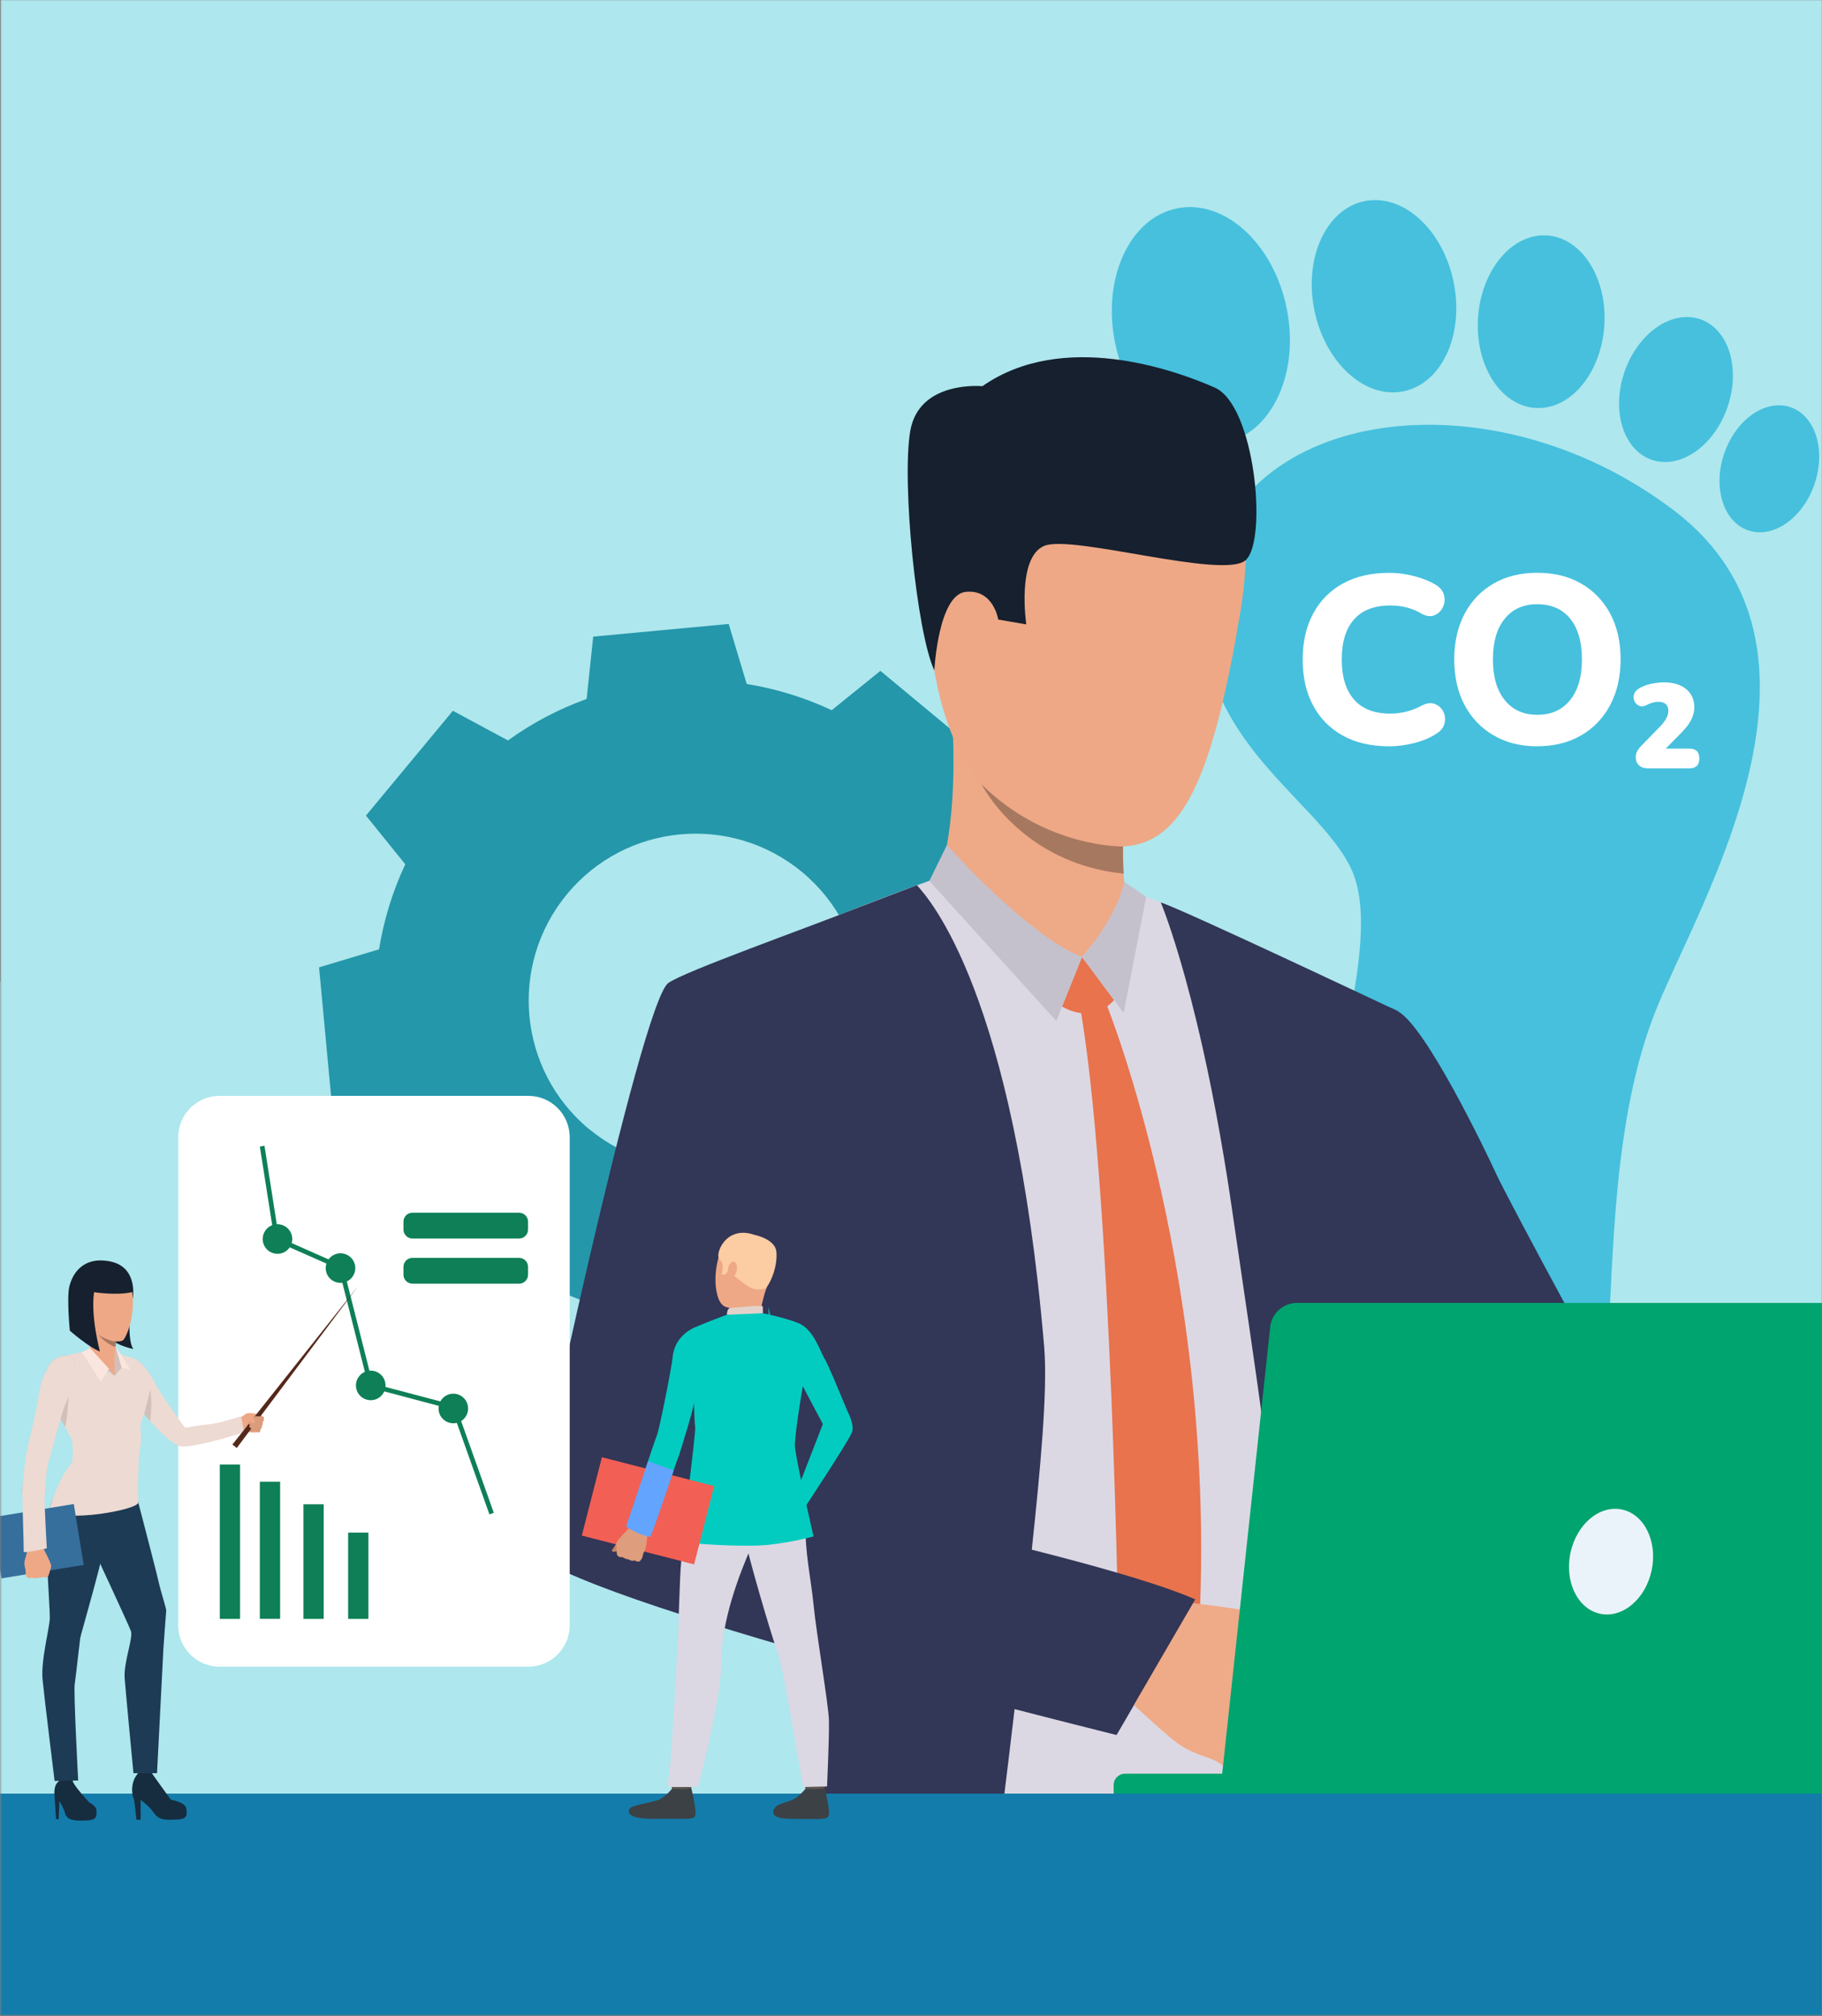 <svg width="1196" height="1323" viewBox="0 0 1196 1323" fill="none" xmlns="http://www.w3.org/2000/svg">
<rect x="0" y="0" width="1196" height="1323" fill="#808080" stroke="none"/>
<mask id="mask0_1444_2604" style="mask-type:alpha" maskUnits="userSpaceOnUse" x="0" y="0" width="1196" height="1323">
<rect x="0.377" width="1195.62" height="1322.22" fill="#807F7F"/>
</mask>
<g mask="url(#mask0_1444_2604)">
<rect x="0.377" width="1195.62" height="1322.22" fill="#AEE7ED"/>
<path d="M-23.247 1204.67C-23.247 1204.67 -222.234 917.466 -90.565 749.935C41.061 582.403 65.012 606.312 184.684 414.871C304.355 223.388 639.419 247.339 747.136 355.057C854.853 462.774 926.622 534.543 1070.24 606.354C1213.87 678.166 1360.08 797.837 1372.07 1001.27C1372.07 1001.27 1378.77 1138.62 1295.3 1204.71H-23.247V1204.67Z" fill="#AEE7ED"/>
<path d="M856.125 859.941C854.938 886.563 875.455 940.781 924.503 967.7C986.945 1002 1051.42 933.109 1055.37 880.119C1059.31 827.13 1058.33 734.461 1086.86 663.074C1115.39 591.686 1218.19 425.554 1098.69 334.835C979.188 244.075 811.91 266.5 792.325 379.728C774.86 480.663 863.543 521.486 886.604 569.346C911.064 620.131 861.89 728.399 856.125 859.898V859.941Z" fill="#46C0DD"/>
<path d="M772.527 136.74C803.601 130.381 835.861 159.631 844.551 202.065C853.241 244.499 835.097 284.093 804.024 290.452C772.951 296.81 740.691 267.56 732.001 225.126C723.311 182.692 741.454 143.098 772.527 136.74Z" fill="#46C0DD"/>
<path d="M895.716 131.991C920.939 126.82 947.095 150.559 954.174 185.023C961.254 219.488 946.501 251.578 921.278 256.75C896.055 261.922 869.9 238.182 862.82 203.718C855.741 169.254 870.493 137.163 895.716 131.991Z" fill="#46C0DD"/>
<path d="M1015.64 154.502C1038.54 156.113 1055.28 182.777 1053.08 214.02C1050.87 245.262 1030.52 269.298 1007.67 267.645C984.783 266.034 968.038 239.37 970.243 208.127C972.447 176.885 992.795 152.849 1015.64 154.502Z" fill="#46C0DD"/>
<path d="M1116.11 209.483C1134.77 215.927 1142.74 241.828 1133.92 267.263C1125.1 292.741 1102.84 308.129 1084.19 301.685C1065.54 295.242 1057.57 269.34 1066.39 243.905C1075.21 218.428 1097.46 203.04 1116.11 209.483Z" fill="#46C0DD"/>
<path d="M1175.42 267.221C1191.74 272.859 1198.73 295.539 1191.02 317.837C1183.3 340.135 1163.8 353.615 1147.48 347.977C1131.16 342.339 1124.17 319.66 1131.88 297.362C1139.6 275.064 1159.1 261.583 1175.42 267.221Z" fill="#46C0DD"/>
<path d="M911.996 489.692C900.084 489.692 889.91 487.36 881.432 482.655C872.953 477.949 866.467 471.336 861.932 462.858C857.396 454.38 855.106 444.29 855.106 432.718C855.106 421.145 857.396 411.225 861.932 402.704C866.467 394.184 872.996 387.57 881.432 382.907C889.91 378.202 900.084 375.87 911.996 375.87C917.21 375.87 922.509 376.549 927.893 377.905C933.277 379.262 937.94 381.085 941.924 383.374C945.146 385.239 947.139 387.613 947.859 390.411C948.58 393.251 948.368 395.879 947.139 398.38C945.952 400.881 944.087 402.662 941.585 403.722C939.084 404.781 936.244 404.4 933.107 402.619C929.97 400.754 926.706 399.398 923.23 398.55C919.754 397.702 916.278 397.278 912.717 397.278C902.161 397.278 894.192 400.33 888.808 406.435C883.424 412.539 880.753 421.272 880.753 432.675C880.753 444.078 883.424 452.811 888.808 459C894.192 465.147 902.161 468.242 912.717 468.242C916.066 468.242 919.457 467.818 922.975 466.97C926.452 466.122 929.843 464.85 933.065 463.07C936.414 461.289 939.339 460.908 941.84 461.883C944.341 462.858 946.206 464.554 947.393 466.885C948.58 469.217 948.877 471.803 948.241 474.558C947.605 477.314 945.825 479.603 942.9 481.383C938.915 484.011 934.167 486.046 928.571 487.488C922.975 488.929 917.422 489.692 911.869 489.692H911.996Z" fill="white"/>
<path d="M1009.12 489.692C998.263 489.692 988.725 487.318 980.543 482.57C972.362 477.822 965.961 471.209 961.425 462.689C956.889 454.168 954.6 444.163 954.6 432.675C954.6 421.187 956.889 411.183 961.425 402.662C965.961 394.141 972.319 387.528 980.458 382.865C988.598 378.16 998.178 375.828 1009.12 375.828C1020.05 375.828 1029.68 378.16 1037.86 382.865C1046.04 387.571 1052.44 394.184 1056.98 402.662C1061.51 411.183 1063.8 421.102 1063.8 432.506C1063.8 443.909 1061.51 454.041 1056.98 462.561C1052.44 471.125 1046.08 477.78 1037.86 482.528C1029.68 487.276 1020.09 489.65 1009.12 489.65V489.692ZM1009.12 469.005C1018.31 469.005 1025.48 465.783 1030.65 459.382C1035.82 452.939 1038.41 444.079 1038.41 432.675C1038.41 421.272 1035.86 412.285 1030.73 405.969C1025.61 399.652 1018.4 396.473 1009.12 396.473C999.831 396.473 992.922 399.652 987.75 405.969C982.578 412.285 979.992 421.187 979.992 432.675C979.992 444.163 982.578 452.939 987.75 459.382C992.922 465.826 1000.04 469.005 1009.12 469.005Z" fill="white"/>
<path d="M1080.97 504.063C1078.85 504.063 1077.11 503.385 1075.76 502.071C1074.4 500.757 1073.72 499.019 1073.72 496.942C1073.72 495.373 1074.06 493.932 1074.78 492.702C1075.5 491.473 1076.44 490.244 1077.71 489.014L1089.7 476.721C1091.65 474.686 1093.01 472.863 1093.86 471.252C1094.71 469.641 1095.13 468.03 1095.13 466.42C1095.13 462.477 1092.88 460.485 1088.39 460.485C1087.16 460.485 1085.89 460.697 1084.57 461.078C1083.26 461.46 1082.03 461.968 1080.89 462.604C1079.02 463.579 1077.37 463.706 1075.93 463.071C1074.49 462.392 1073.43 461.375 1072.83 459.891C1072.2 458.45 1072.15 456.924 1072.71 455.355C1073.21 453.787 1074.49 452.473 1076.39 451.413C1078.6 450.184 1081.14 449.251 1083.98 448.657C1086.82 448.064 1089.62 447.725 1092.37 447.725C1098.44 447.725 1103.27 449.209 1106.83 452.134C1110.39 455.101 1112.17 459.086 1112.17 464.088C1112.17 466.886 1111.49 469.641 1110.14 472.354C1108.78 475.025 1106.49 477.95 1103.35 481.129L1093.43 491.176H1108.87C1113.27 491.176 1115.48 493.338 1115.48 497.662C1115.48 501.986 1113.27 504.148 1108.87 504.148H1081.01L1080.97 504.063Z" fill="white"/>
<path d="M647.008 745.907C655.444 727.976 661.124 709.196 664.219 690.12L703.601 678.292L699.446 633.824L695.292 589.355L654.426 585.031C647.898 566.845 638.784 549.464 627.211 533.398L646.669 497.238L612.289 468.708L577.909 440.179L545.946 465.995C528.015 457.559 509.235 451.879 490.159 448.784L478.332 409.402L433.863 413.557L389.394 417.711L385.07 458.619C366.884 465.147 349.503 474.262 333.437 485.834L297.277 466.377L268.747 500.756L240.218 535.136L266.034 567.099C257.598 585.031 251.918 603.81 248.823 622.887L209.441 634.714L213.596 679.183L217.75 723.652L258.616 727.975C265.144 746.161 274.258 763.542 285.831 779.609L266.373 815.769L300.753 844.298L335.133 872.828L367.096 847.011C385.028 855.447 403.807 861.128 422.883 864.222L434.711 903.604L479.179 899.45L523.648 895.295L527.972 854.387C546.158 847.859 563.539 838.745 579.605 827.172L615.765 846.63L644.295 812.25L672.824 777.87L647.008 745.907ZM386.638 740.82C340.092 702.201 333.649 633.188 372.268 586.599C410.886 540.053 479.9 533.61 526.488 572.186C573.034 610.805 579.478 679.819 540.902 726.407C502.283 772.953 433.269 779.397 386.681 740.778L386.638 740.82Z" fill="#2497AA"/>
<path d="M908.098 788.596C911.362 744.297 913.652 702.88 914.966 664.261C904.283 658.581 891.438 651.968 881.137 647.093C849.301 631.959 805.002 611.526 776.515 598.469C759.855 590.797 743.534 585.243 743.534 585.243C743.534 585.243 629.84 574.349 620.598 574.942C617.673 575.112 603.472 580.071 584.82 587.151C544.505 602.454 466.759 633.612 454.38 642.472C436.237 655.486 371.293 973.847 369.555 995.467C367.859 1016.45 457.899 1045.19 541.241 1067.24C541.199 1099.5 540.52 1144.73 539.8 1186.02C539.673 1193.05 539.545 1200.01 539.418 1206.7H904.156C903.647 1199.63 903.223 1192.63 902.884 1186.02C902.884 1185.13 902.799 1184.28 902.757 1183.39C901.358 1155.45 895.932 1105.35 897.331 1056.6C897.331 1056.6 896.44 1005.17 901.57 983.046C902.121 885.334 908.056 788.596 908.056 788.596H908.098ZM445.563 975.755C446.156 934.296 501.35 857.228 501.35 857.228C501.35 857.228 503.894 856.126 503.936 856.253C503.936 856.253 506.777 855.871 506.777 855.914C506.819 855.914 515.34 847.775 515.424 847.775C517.459 855.151 535.73 959.265 540.224 1019.88C488.379 1009.71 445.266 995.552 445.563 975.755Z" fill="#DBD8E3"/>
<path d="M914.837 1185.97C912.421 1168.72 910.174 1151.47 908.139 1134.55C908.139 1134.47 908.139 1134.38 908.139 1134.3C907.461 1128.66 906.825 1123.11 906.189 1117.6C906.189 1117.34 906.147 1117.05 906.104 1116.71C903.434 1093.43 901.229 1071.14 899.618 1050.66C898.431 1035.02 899.491 1019.71 901.653 1004.75C908.012 900.255 911.149 790.037 911.149 790.037C914.498 744.932 916.405 702.795 917.677 663.498C917.677 663.498 774.902 596.01 761.973 592.153C761.973 592.153 789.061 655.74 809.367 797.879C817.167 852.48 831.622 944.342 842.135 1038.16C847.816 1088.77 858.456 1140.36 866.553 1185.97C867.782 1193.01 868.969 1199.92 870.071 1206.66H917.847C916.829 1199.79 915.854 1192.88 914.922 1185.97H914.837Z" fill="#323657"/>
<path d="M677.148 1018.1C682.786 965.242 687.83 912.507 685.414 883.638C665.702 651.332 609.999 589.822 601.902 580.835C595.671 583.209 571.889 592.153 564.937 594.909C526.827 609.915 449.165 637.47 438.695 644.973C420.551 657.987 348.994 991.737 346.832 1013.31C345.391 1027.9 438.779 1058.38 534.076 1085.59C533.186 1111.71 535.644 1148.54 526.996 1187.04C525.47 1193.86 523.224 1198.18 522.884 1207.21L655.697 1206.7C656.503 1199.84 657.351 1192.97 658.198 1186.02C660.742 1165.25 663.37 1144.01 665.999 1121.41C705.847 1131.71 732.893 1138.37 732.893 1138.37C732.893 1138.37 770.324 1075.12 781.177 1049.52C783.042 1045.15 734.885 1033.58 677.19 1018.19L677.148 1018.1ZM505.377 938.154C504.105 890.59 504.359 857.398 504.359 857.398C509.065 873.676 515.593 920.264 521.316 966.556C502.028 956.848 505.631 947.777 505.419 938.154H505.377Z" fill="#323657"/>
<path d="M614.704 578.545C614.704 578.545 629.16 551.203 625.175 473.626C624.073 452.133 738.064 524.581 738.064 524.581C738.064 524.581 737.682 531.999 737.428 542.004C737.301 546.158 737.216 550.736 737.216 555.399C737.216 556.714 737.216 557.985 737.216 559.299C737.216 561.419 737.216 563.539 737.301 565.616C737.343 568.202 737.47 570.788 737.597 573.246C737.725 576.044 737.937 578.672 738.191 581.089C738.657 585.794 741.413 594.061 742.43 596.307C747.644 608.347 657.435 609.067 614.746 578.545H614.704Z" fill="#EEA987"/>
<path d="M710.255 627.889L731.281 656.122C731.281 656.122 718.987 672.612 697.113 660.446L710.255 627.889Z" fill="#E8734D"/>
<path d="M725.643 657.266C725.643 657.266 802.626 845.273 786.178 1084.07L761.888 1128.11L734.503 1090.59C734.503 1090.59 730.094 773.42 708.22 656.503L725.6 657.266H725.643Z" fill="#E8734D"/>
<path d="M732.766 601.564L710.256 627.889C710.256 627.889 674.139 620.894 663.541 602.03C652.943 583.166 732.724 601.564 732.724 601.564H732.766Z" fill="#EEA987"/>
<path d="M737.894 578.545C737.894 578.545 735.266 598.596 710.255 627.889L737.597 664.6L752.392 588.422L737.894 578.545Z" fill="#C4C1CC"/>
<path d="M621.572 554.424C621.572 554.424 673.756 613.476 710.297 627.889L693.341 669.899L610.041 577.994L621.614 554.424H621.572Z" fill="#C4C1CC"/>
<path d="M1158.21 1088.64C1158.21 1088.64 1088.9 1021.45 1043.45 1010.26C1022.43 1005.09 994.787 976.094 968.462 942.011C959.814 930.777 951.293 918.993 943.196 907.335V907.292C910.936 860.704 885.671 816.066 885.671 816.066C885.671 816.066 790.29 704.321 866.849 654.511C866.849 654.511 899.66 653.79 917.634 663.583C936.117 673.63 975.584 755.954 982.281 770.537C988.979 785.077 1061.43 920.519 1066.3 923.571C1071.18 926.623 1079.23 937.73 1108.23 953.372C1143.71 972.491 1199.5 1028.41 1199.5 1028.41L1158.25 1088.64H1158.21Z" fill="#323657"/>
<path d="M825.604 1166.39C825.604 1166.39 815.939 1166.01 811.785 1163.76C811.785 1163.76 804.536 1159.1 799.194 1156.13C797.499 1155.2 795.973 1154.39 794.955 1154.01C790.674 1152.32 780.797 1149.86 771.682 1142.9C762.568 1135.95 732.852 1108.19 732.852 1108.19L752.055 1078.68L760.915 1049.47C760.915 1049.47 830.183 1056.34 839.424 1061.85C840.314 1062.4 841.205 1062.95 841.968 1063.55C849.344 1068.97 852.566 1076.1 856.084 1079.36C857.356 1080.59 869.437 1093.48 868.759 1098.73C867.827 1105.98 864.223 1110.69 859.73 1112.89C859.73 1112.89 857.271 1127.05 849.98 1133.37C849.98 1133.37 848.157 1146.51 836.796 1151.76C836.796 1151.76 833.447 1164.86 825.562 1166.43L825.604 1166.39Z" fill="#EFAA88"/>
<path d="M715.342 273.495C715.342 273.495 840.525 243.312 814.157 401.815C787.79 560.317 757.776 573.162 681.514 541.58C605.251 509.998 610.55 408.597 606.014 358.999C601.478 309.401 675.282 275.827 715.342 273.495Z" fill="#EEA886"/>
<path d="M649.549 383.247C647.684 369.342 620.044 364.637 618.137 385.578C616.229 406.52 631.49 442.977 641.918 439.246C652.304 435.473 652.135 402.493 649.549 383.289V383.247Z" fill="#EEA886"/>
<path d="M613.306 440.009C613.306 440.009 615.807 390.156 633.993 388.334C652.179 386.511 655.273 406.52 655.273 406.52L673.671 409.699C673.671 409.699 667.228 366.12 685.286 358.236C703.345 350.351 803.305 380.534 817.718 367.519C832.089 354.505 823.95 266.034 797.412 254.334C770.875 242.591 697.665 216.52 644.845 253.401C644.845 253.401 603.174 249.289 597.493 282.906C591.813 316.565 601.69 415.168 613.348 439.967L613.306 440.009Z" fill="#16202E"/>
<path d="M784.569 1049.43L732.893 1138.28C732.893 1138.28 595.968 1103.01 564.005 1093.98L637.046 1007.08C637.046 1007.08 744.72 1031.67 784.569 1049.43Z" fill="#323657"/>
<path d="M737.556 573.246C670.407 566.421 644.379 514.703 644.379 514.703C686.601 556.544 737.174 555.399 737.174 555.399C737.174 556.713 737.174 557.985 737.174 559.299C737.174 561.419 737.174 563.538 737.259 565.615C737.301 568.201 737.429 570.787 737.556 573.246Z" fill="#A77860"/>
<path d="M881.729 976.475C959.56 1056.6 1062.36 1157.45 1062.36 1157.45L1102.55 1081.14C1102.55 1081.14 1011.24 974.101 949.301 902.629C930.31 911.955 895.506 934.126 881.687 976.433L881.729 976.475Z" fill="#EEA886"/>
<path d="M833.656 1084.15C833.656 1084.15 854.598 1094.28 860.066 1098.78C865.535 1103.27 887.705 1119.89 893.089 1123.79C898.473 1127.69 884.992 1138.79 845.356 1121.62C805.72 1104.46 833.656 1084.15 833.656 1084.15Z" fill="#EEA886"/>
<path d="M833.785 870.75L798.981 1194.37H1279.58L1313.96 874.566C1315.1 864.053 1306.83 854.896 1296.28 854.896H851.42C842.348 854.896 834.718 861.721 833.743 870.75H833.785Z" fill="#00A46E"/>
<path d="M738.447 1194.37H833.574C837.671 1194.37 840.992 1191.05 840.992 1186.95V1171.22C840.992 1167.13 837.671 1163.8 833.574 1163.8H738.447C734.35 1163.8 731.028 1167.13 731.028 1171.22V1186.95C731.028 1191.05 734.35 1194.37 738.447 1194.37Z" fill="#00A46E"/>
<path d="M1224.13 1176.87H-84.019V1355.04H1224.13V1176.87Z" fill="#137CAA"/>
<path d="M1030.82 1019.21C1026.96 1038.11 1035.78 1055.88 1050.53 1058.89C1065.28 1061.89 1080.33 1049.01 1084.23 1030.1C1088.09 1011.19 1079.27 993.432 1064.52 990.422C1049.77 987.413 1034.72 1000.3 1030.82 1019.21Z" fill="#EBF3FA"/>
<path d="M144.072 719.031H346.831C361.795 719.031 373.961 731.198 373.961 746.162V1066.43C373.961 1081.4 361.795 1093.56 346.831 1093.56H144.114C129.15 1093.56 116.983 1081.4 116.983 1066.43V746.162C116.983 731.198 129.15 719.031 144.114 719.031H144.072Z" fill="white"/>
<path d="M157.593 960.917H144.282V1062.23H157.593V960.917Z" fill="#0E7F56"/>
<path d="M183.878 972.236H170.567V1062.19H183.878V972.236Z" fill="#0E7F56"/>
<path d="M212.492 987.031H199.181V1062.23H212.492V987.031Z" fill="#0E7F56"/>
<path d="M241.828 1005.64H228.517V1062.23H241.828V1005.64Z" fill="#0E7F56"/>
<path d="M321.27 993.644L324.152 992.627L299.056 922.172L244.626 907.801L225.041 830.479L183.031 811.911L173.62 751.8L170.567 752.308L180.275 814.073L222.455 832.683L242.082 910.26L296.725 924.758L321.27 993.644Z" fill="#0E7F56"/>
<path d="M237.036 903.859C234.196 907.335 234.704 912.507 238.181 915.347C241.657 918.187 246.828 917.679 249.669 914.202C252.509 910.726 252 905.554 248.524 902.714C245.048 899.874 239.876 900.383 237.036 903.859Z" fill="#0E7F56"/>
<path d="M235.851 902.884C239.242 898.729 245.347 898.136 249.501 901.527C253.655 904.918 254.249 911.023 250.857 915.177C247.466 919.332 241.362 919.925 237.207 916.534C233.053 913.142 232.46 907.038 235.851 902.884ZM238.225 904.834C235.893 907.674 236.317 911.871 239.157 914.16C241.998 916.491 246.194 916.067 248.484 913.227C250.815 910.387 250.391 906.19 247.551 903.901C244.711 901.569 240.514 901.993 238.225 904.834Z" fill="#0E7F56"/>
<path d="M217.199 826.875C214.359 830.352 214.868 835.523 218.344 838.364C221.82 841.204 226.992 840.695 229.832 837.219C232.672 833.743 232.163 828.571 228.687 825.731C225.211 822.891 220.039 823.399 217.199 826.875Z" fill="#0E7F56"/>
<path d="M216.01 825.9C219.401 821.746 225.506 821.152 229.66 824.544C233.815 827.935 234.408 834.039 231.017 838.194C227.625 842.348 221.521 842.942 217.367 839.55C213.212 836.159 212.619 830.055 216.01 825.9ZM218.384 827.85C216.052 830.691 216.476 834.887 219.317 837.176C222.157 839.508 226.354 839.084 228.643 836.244C230.974 833.404 230.55 829.207 227.71 826.918C224.87 824.586 220.673 825.01 218.384 827.85Z" fill="#0E7F56"/>
<path d="M175.824 807.799C172.984 811.275 173.493 816.447 176.969 819.287C180.445 822.128 185.617 821.619 188.457 818.143C191.297 814.667 190.788 809.495 187.312 806.655C183.836 803.814 178.664 804.323 175.824 807.799Z" fill="#0E7F56"/>
<path d="M174.636 806.824C178.027 802.67 184.132 802.076 188.286 805.468C192.44 808.859 193.034 814.963 189.643 819.118C186.251 823.272 180.147 823.866 175.993 820.474C171.838 817.083 171.245 810.978 174.636 806.824ZM177.01 808.774C174.678 811.614 175.102 815.811 177.943 818.1C180.783 820.432 184.98 820.008 187.269 817.168C189.6 814.327 189.176 810.131 186.336 807.842C183.496 805.51 179.299 805.934 177.01 808.774Z" fill="#0E7F56"/>
<path d="M291.255 918.992C288.415 922.468 288.923 927.64 292.399 930.48C295.918 933.321 301.047 932.812 303.887 929.336C306.728 925.86 306.219 920.688 302.743 917.848C299.267 915.008 294.095 915.516 291.255 918.992Z" fill="#0E7F56"/>
<path d="M290.069 918.017C293.46 913.863 299.564 913.269 303.719 916.661C307.873 920.052 308.467 926.156 305.075 930.311C301.684 934.465 295.58 935.059 291.425 931.667C287.271 928.276 286.677 922.172 290.069 918.017ZM292.443 919.967C290.111 922.807 290.535 927.004 293.375 929.293C296.215 931.625 300.412 931.201 302.701 928.361C305.033 925.521 304.609 921.324 301.769 919.035C298.928 916.703 294.732 917.127 292.443 919.967Z" fill="#0E7F56"/>
<path d="M270.696 825.349H340.769C343.991 825.349 346.619 827.978 346.619 831.199V836.414C346.619 839.635 343.991 842.264 340.769 842.264H270.696C267.474 842.264 264.846 839.635 264.846 836.414V831.199C264.846 827.978 267.474 825.349 270.696 825.349Z" fill="#0E7F56"/>
<path d="M270.696 795.717H340.769C343.991 795.717 346.619 798.346 346.619 801.567V806.782C346.619 810.003 343.991 812.632 340.769 812.632H270.696C267.474 812.632 264.846 810.003 264.846 806.782V801.567C264.846 798.346 267.474 795.717 270.696 795.717Z" fill="#0E7F56"/>
<path d="M85.572 855.913C85.572 855.913 83.198 879.313 87.522 885.163C87.522 885.163 76.077 882.662 73.448 878.72C70.82 874.778 85.572 855.871 85.572 855.871V855.913Z" fill="#16202E"/>
<path d="M157.002 930.65C157.002 930.65 161.157 927.852 161.793 927.471C162.428 927.047 164.59 927.132 167.007 927.428C169.465 927.725 172.602 929.209 172.814 929.59C172.984 929.972 173.365 930.269 173.238 931.328C173.069 932.388 172.348 933.236 172.348 933.236C172.348 933.236 172.772 934.635 171.839 935.61C171.839 935.61 172.178 936.967 170.907 937.857C170.907 937.857 171.203 939.171 170.228 939.764C170.228 939.764 168.109 939.68 167.303 939.892C166.498 940.104 162.089 939.68 157.892 938.577C157.892 938.577 153.229 937.56 157.045 930.65H157.002Z" fill="#EEA886"/>
<path d="M164.081 932.558C164.081 932.558 162.852 934.72 162.174 935.186C161.495 935.61 165.353 939.764 165.353 939.764C165.353 939.764 166.667 934.169 164.081 932.558Z" fill="#CF8C6C"/>
<path d="M154.545 931.032C154.545 931.032 157.174 930.735 158.784 930.014C160.395 929.251 158.488 938.153 158.488 938.153C158.488 938.153 154.588 935.44 152.044 935.398C149.501 935.313 154.588 931.074 154.588 931.074L154.545 931.032Z" fill="#EEA886"/>
<path d="M46.361 1167.45C46.361 1167.45 54.543 1179.4 57.383 1181.91C57.383 1181.91 63.064 1184.87 63.233 1187.2C63.572 1191.66 63.784 1194.28 56.323 1194.5C48.82 1194.71 44.157 1194.5 42.758 1189.92C41.401 1185.38 39.028 1181.82 39.028 1181.82L38.476 1193.65H36.781C36.781 1193.65 36.018 1181.82 35.933 1180.12C35.848 1178.43 34.704 1171.94 38.264 1169.06C41.825 1166.18 46.361 1167.41 46.361 1167.41V1167.45Z" fill="#162D40"/>
<path d="M58.441 1182.5C58.441 1182.5 54.372 1183.64 49.582 1182.41C44.749 1181.18 40.128 1169.65 38.729 1168.72L37.5 1164.06H46.911C46.911 1164.06 46.996 1167.49 48.522 1170.46C50.048 1173.43 58.484 1182.5 58.484 1182.5H58.441Z" fill="#162D40"/>
<path d="M99.348 1163C99.348 1163 100.578 1165.88 102.867 1168.89C104.563 1171.1 109.819 1180.17 112.151 1180.8C114.482 1181.44 121.646 1182.71 122.282 1186.7C122.918 1190.72 123.215 1193.56 116.178 1193.86C109.099 1194.16 104.478 1194.58 101.087 1189.62C97.695 1184.66 92.311 1181.06 92.311 1181.06V1193.99H89.556C89.556 1193.99 88.284 1180.51 87.564 1179.57C86.843 1178.64 84.935 1168.3 91.464 1162.91C97.992 1157.53 99.306 1162.91 99.306 1162.91L99.348 1163Z" fill="#162D40"/>
<path d="M112.15 1180.8C112.15 1180.8 105.834 1182.37 103.375 1180.8C100.959 1179.23 92.693 1165.29 89.98 1164.44C89.98 1164.44 92.608 1159.06 99.306 1162.96C99.306 1162.96 110.327 1178.47 112.15 1180.8Z" fill="#162D40"/>
<path d="M42.755 969.184C42.755 969.184 33.81 980.8 31.393 994.577C28.977 1008.35 32.835 1054.56 32.708 1061.39C32.623 1068.21 26.688 1089.36 27.96 1102.21C29.232 1115.01 35.845 1168.55 35.845 1168.55L51.318 1168.26C51.318 1168.26 48.223 1110.52 49.029 1105.13C49.834 1099.75 52.335 1076.86 52.674 1074.65C53.013 1072.45 70.309 1013.82 70.309 1003.9C70.309 993.983 64.289 953.033 42.755 969.227V969.184Z" fill="#1D3B54"/>
<path d="M87.609 973.72C87.609 973.72 102.276 1029.68 104.014 1037.48C105.752 1045.23 109.228 1055.37 109.101 1056.81C108.931 1058.21 107.236 1082.12 107.236 1082.12L103.081 1163.46H87.609C87.609 1163.46 82.649 1111.7 81.843 1101.28C81.038 1090.85 87.524 1074.7 85.955 1070.25C84.387 1065.84 60.478 1014.67 60.478 1014.67C60.478 1014.67 42.377 957.484 87.609 973.72Z" fill="#1D3B54"/>
<path d="M83.07 889.912C83.07 889.912 88.921 890.463 93.372 895.211C97.823 899.958 101.977 907.547 103.122 910.048C104.266 912.591 120.545 936.034 121.393 936.585C122.24 937.093 129.362 935.228 135.043 934.762C144.326 933.999 158.231 929.251 158.231 929.251L160.308 939.764C160.308 939.764 126.098 950.786 118.213 948.878C108.548 946.504 86.335 917.975 86.335 917.975C86.335 917.975 69.76 898.56 83.07 889.912Z" fill="#EDDAD3"/>
<path d="M72.813 885.8C72.813 885.8 80.401 889.403 83.029 889.912C85.657 890.421 95.916 903.731 97.697 908.607C99.477 913.439 97.697 920.731 94.008 929.294C90.32 937.857 93.796 940.697 92.101 949.26C90.405 957.823 90.405 981.096 90.744 985.844C91.041 990.592 41.909 999.537 32.074 990.889C32.074 990.889 38.73 968.972 46.572 960.748C48.268 958.968 48.098 947.098 46.911 944.173C45.767 941.206 32.668 919.162 32.668 919.162C32.668 919.162 31.693 896.779 37.416 892.371C42.375 888.513 55.898 887.156 58.315 886.309C60.731 885.461 67.81 885.079 72.77 885.842L72.813 885.8Z" fill="#EDDAD3"/>
<path d="M75.27 902.756L79.891 897.33L75.864 883.086C75.864 883.086 74.507 891.014 75.27 902.714V902.756Z" fill="#D1C0BA"/>
<path d="M46.319 889.912C46.319 889.912 36.739 887.156 31.27 897.712C25.802 908.267 27.158 913.948 25.887 918.696C24.615 923.444 19.57 955.195 19.231 956.594C18.892 957.95 14.059 974.102 14.695 979.061C15.331 984.021 19.867 1021.58 19.655 1022.85C19.443 1024.12 28.43 1021.62 28.43 1021.62C28.43 1021.62 28.049 983.258 28.388 980.079C28.684 976.899 29.024 960.282 31.398 956C33.772 951.719 39.622 925.606 40.893 922.935C42.165 920.264 54.416 893.261 46.362 889.869L46.319 889.912Z" fill="#EEA886"/>
<path d="M76.458 877.025C76.458 877.025 74.932 890.971 75.271 895.507C75.271 895.507 67.386 903.435 58.399 886.266C58.399 886.266 62.172 879.187 59.332 869.564C56.492 859.941 76.458 877.025 76.458 877.025Z" fill="#EEA886"/>
<path d="M75.27 895.507V902.756L66.749 895.21L75.27 895.507Z" fill="#EEA886"/>
<path d="M75.269 902.757L71.496 898.094L58.779 885.418L53.988 887.538L75.269 902.757Z" fill="#D1C0BA"/>
<path d="M79.848 897.33L85.698 898.941L75.863 883.129L79.848 897.33Z" fill="#FAE6DE"/>
<path d="M71.499 898.093L66.157 906.614L53.821 887.241L59.12 884.528L71.499 898.093Z" fill="#FAE6DE"/>
<path d="M98.543 932.43C98.543 932.43 100.451 919.798 98.416 912.082C98.416 912.082 97.314 918.271 94.559 927.937L98.501 932.388L98.543 932.43Z" fill="#D1C0BA"/>
<path d="M39.535 930.777C39.535 930.777 44.792 913.397 45.088 912.464C45.088 912.464 44.749 928.446 42.715 936.331C42.715 936.331 40.764 932.939 39.535 930.777Z" fill="#D1C0BA"/>
<path d="M235.213 843.663L152.55 947.819L155.432 950.066L235.213 843.663Z" fill="#54281A"/>
<path d="M172.178 929.421C172.178 929.421 165.989 928.827 165.777 929.845C165.565 930.82 166.074 931.328 166.074 931.328L163.403 932.261C163.403 932.261 162.004 933.872 164.124 934.932C164.124 934.932 162.64 936.288 164.844 937.093C164.844 937.093 164.251 938.408 165.226 938.959C166.201 939.51 170.186 939.722 170.186 939.722C170.186 939.722 171.034 939.383 170.864 937.814C170.864 937.814 172.136 937.009 171.797 935.567C171.797 935.567 172.729 934.762 172.305 933.193C172.305 933.193 174.213 931.243 172.772 929.548C172.772 929.548 172.39 929.463 172.136 929.463L172.178 929.421Z" fill="#DB9C7C"/>
<path d="M162.004 927.429C162.004 927.429 165.608 929.718 167.049 931.837C167.388 932.304 167.6 932.855 167.261 933.321C166.922 933.787 165.819 933.957 164.209 933.024C162.598 932.092 160.097 931.668 160.097 931.668C160.097 931.668 158.698 930.227 162.004 927.429Z" fill="#EEA886"/>
<path d="M70.057 829.589C70.057 829.589 84.046 829.207 86.632 845.782C89.218 862.357 83.241 876.898 80.909 879.229C78.578 881.561 64.588 879.78 61.282 871.175C57.975 862.569 53.143 856.295 53.863 848.919C54.584 841.543 52.803 829.292 70.014 829.589H70.057Z" fill="#EEA886"/>
<path d="M87.182 852.056C87.182 852.056 90.912 831.411 72.345 827.681C53.777 823.993 47.249 836.668 45.511 844.256C43.73 851.802 45.85 873.125 45.85 873.125C45.85 873.125 58.228 883.977 65.605 886.775C65.605 886.775 59.415 864.095 61.747 847.859C61.747 847.859 76.838 850.233 86.843 847.775C86.843 847.775 87.139 851.166 87.182 852.056Z" fill="#16202E"/>
<path d="M76.119 880.162C76.119 880.162 71.244 880.162 64.673 875.838C64.673 875.838 69.336 881.688 75.779 883.807C75.779 883.807 76.161 880.882 76.119 880.162Z" fill="#A77860"/>
<path d="M48.438 986.855L-5.575 995.671L0.946 1035.63L54.959 1026.81L48.438 986.855Z" fill="#366E9C"/>
<path d="M17.789 1034.89C17.789 1034.89 16.941 1033.49 16.857 1032.73C16.857 1032.73 16.857 1031.29 16.73 1030.27C16.73 1029.93 16.687 1029.68 16.645 1029.51C16.475 1028.74 15.924 1027.18 16.009 1025.27C16.136 1023.36 18.722 1015.26 18.722 1015.26L23.512 1015.43L28.006 1014.97C28.006 1014.97 33.432 1025.35 33.559 1027.13C33.559 1027.3 33.559 1027.47 33.559 1027.64C33.517 1029.17 32.796 1030.27 32.669 1031.08C32.626 1031.37 31.948 1034.25 31.185 1034.64C30.083 1035.19 29.108 1035.1 28.387 1034.68C28.387 1034.68 26.183 1035.65 24.657 1035.23C24.657 1035.23 22.664 1036.21 20.884 1035.1C20.884 1035.1 18.764 1035.87 17.789 1034.93V1034.89Z" fill="#EEA886"/>
<path d="M46.317 889.912C46.317 889.912 36.737 887.156 31.268 897.712C25.8 908.267 25.8 912.761 25.079 917.933C24.401 922.808 17.703 951.719 17.364 953.075C17.067 954.432 14.863 972.491 14.693 979.104C14.566 984.106 15.753 1016.87 15.541 1018.15C15.329 1019.42 30.717 1015.94 30.717 1015.94C30.717 1015.94 29.021 985.717 29.318 982.538C29.615 979.358 30.293 963.588 31.862 958.968C33.685 953.542 40.849 926.072 42.12 923.359C43.392 920.688 54.414 893.346 46.36 889.954L46.317 889.912Z" fill="#EDDAD3"/>
<path d="M541.24 1174.06L542.215 1164.78C542.215 1164.78 529.116 1164.69 527.59 1165.8C527.59 1165.8 528.692 1173.6 528.819 1174.74C528.946 1175.93 541.198 1174.06 541.198 1174.06H541.24Z" fill="#5C544D"/>
<path d="M519.025 1193.44C534.583 1193.31 542.086 1194.37 543.782 1191.83C545.435 1189.28 541.366 1173.17 541.366 1173.17C541.366 1173.17 537.678 1174.53 528.775 1173.68C528.775 1173.68 524.918 1178.39 521.145 1180.42C517.414 1182.46 511.522 1183.26 509.275 1185.38C507.664 1186.91 503.467 1193.48 519.025 1193.35V1193.44Z" fill="#3C4145"/>
<path d="M453.617 1174.06L454.592 1164.78C454.592 1164.78 441.493 1164.69 439.967 1165.8C439.967 1165.8 441.069 1173.6 441.239 1174.74C441.366 1175.93 453.617 1174.06 453.617 1174.06Z" fill="#5C544D"/>
<path d="M431.403 1193.44C446.961 1193.01 454.464 1194.37 456.16 1191.83C457.813 1189.28 453.744 1173.17 453.744 1173.17C453.744 1173.17 450.268 1174.61 441.154 1173.68C441.154 1173.68 437.254 1178.39 433.523 1180.42C429.793 1182.46 415.973 1184.15 413.769 1186.27C412.158 1187.8 409.529 1193.94 431.403 1193.39V1193.44Z" fill="#3C4145"/>
<path d="M523.309 964.606C523.309 964.606 529.837 983.936 528.947 1000.6C528.099 1017.26 532.296 1035.48 534.034 1052.91C535.942 1072.32 543.827 1118.23 544.123 1128.62C544.42 1139 542.894 1172.16 542.894 1172.16L527.124 1172.54C527.124 1172.54 513.898 1092.2 510.464 1084.02C507.031 1075.84 490.032 1017.38 489.438 1010.85C488.887 1004.28 523.267 964.606 523.267 964.606H523.309Z" fill="#DBD8E3"/>
<path d="M457.007 968.04C457.007 968.04 448.359 1013.7 447.215 1023.91C446.07 1034.13 445.307 1073.26 444.756 1079.66C444.205 1086.02 440.941 1163.08 437.889 1172.54H458.025C458.025 1172.54 473.498 1116.54 473.498 1090.04C473.498 1063.55 485.452 1032.43 493.167 1014.97C500.883 997.502 518.56 997.078 523.308 964.648C523.308 964.648 463.451 957.781 457.007 968.082V968.04Z" fill="#DBD8E3"/>
<path d="M497.956 811.996C497.956 811.996 482.059 806.061 474.725 818.143C467.391 830.225 468.112 854.43 476.124 857.44C484.136 860.407 496.175 858.881 500.245 851.293C504.357 843.705 508.045 832.768 507.875 825.477C507.706 818.143 502.11 814.116 497.956 811.996Z" fill="#EEA886"/>
<path d="M478.796 856.677C478.796 856.677 479.432 860.832 478.372 862.909C477.312 864.944 498.338 865.028 498.338 865.028C498.338 865.028 500.034 853.879 503.298 844.426C506.52 835.015 478.796 856.677 478.796 856.677Z" fill="#EEA886"/>
<path d="M503.343 844.425C503.343 844.425 501.901 846.799 495.967 845.909C490.032 844.977 482.783 837.092 480.324 836.244C477.865 835.396 477.823 833.912 477.823 833.912L476.254 836.159L473.626 836.329C473.626 836.329 476.042 829.292 472.397 826.409C468.794 823.526 476.17 803.56 495.161 810.215C495.161 810.215 508.769 812.886 509.617 821.195C510.507 830.012 506.565 840.314 503.3 844.468L503.343 844.425Z" fill="#FCCCA2"/>
<path d="M477.144 862.654C477.144 862.654 477.229 858.754 478.967 858.372C480.747 857.991 498.594 856.295 500.756 857.143V861.721C500.756 861.721 496.559 864.307 477.102 862.696L477.144 862.654Z" fill="#E2D2CA"/>
<path d="M478.202 830.86C478.542 829.461 482.06 825.477 483.417 829.758C484.773 834.04 481.382 839.763 479.474 839.254C477.567 838.745 477.355 834.379 478.202 830.86Z" fill="#EEA886"/>
<path d="M477.142 862.654C477.142 862.654 467.35 866.173 456.031 870.963C456.031 870.963 443.017 875.838 441.576 890.209C440.813 897.839 432.716 938.366 431.19 941.799C429.664 945.233 411.647 1000.3 411.011 1001.44C410.376 1002.59 425.721 1008.95 426.739 1008.44C427.756 1007.93 444.204 958.205 445.857 954.517C445.857 954.517 455.311 924.673 455.565 920.264C455.565 920.264 455.819 932.94 456.328 936.5C456.837 940.061 447.892 1009.12 448.189 1011.02C448.443 1012.93 488.758 1015.35 504.866 1013.57C521.018 1011.79 534.032 1008.1 534.032 1008.1C534.032 1008.1 521.357 953.584 521.738 947.565C522.586 934.381 526.995 909.582 526.995 909.582L540.136 934.381L523.307 977.705L527.164 990.847C527.164 990.847 558.45 943.58 559.467 939.256C560.484 934.932 557.941 929.421 556.288 925.86C554.634 922.299 543.782 895.253 541.239 891.438C538.695 887.623 534.413 872.362 524.028 868.123C515.337 864.562 500.797 861.679 500.797 861.679L477.142 862.654Z" fill="#02CCC0"/>
<path d="M468.801 975.043L395.092 956.145L381.911 1007.56L455.62 1026.45L468.801 975.043Z" fill="#F25F54"/>
<path d="M404.611 1012.72C404.611 1012.72 402.492 1016.11 401.729 1017.09C400.966 1018.06 403.636 1018.65 404.739 1017.68C405.883 1016.7 404.569 1012.72 404.569 1012.72H404.611Z" fill="#C98462"/>
<path d="M419.957 1024.38C419.957 1024.38 421.186 1023.06 421.483 1022.26C421.483 1022.26 421.864 1020.69 422.203 1019.63C422.331 1019.29 422.415 1018.99 422.5 1018.78C422.839 1018.02 423.857 1016.41 424.196 1014.29C424.535 1012.17 425.425 1002.76 425.425 1002.76L419.702 1001.32L415.124 1000.34C415.124 1000.34 405.204 1010.22 404.696 1012.17C404.653 1012.34 404.611 1012.55 404.569 1012.72C404.272 1014.37 404.781 1015.77 404.696 1016.66C404.696 1017 404.696 1020.27 405.501 1020.9C406.561 1021.75 407.621 1021.92 408.511 1021.62C408.511 1021.62 410.673 1023.19 412.453 1023.11C412.453 1023.11 414.403 1024.63 416.565 1023.87C416.565 1023.87 418.685 1025.18 419.957 1024.38Z" fill="#DE9D7D"/>
<path d="M442.213 964.733C442.213 964.733 429.114 1004.37 426.74 1008.52C426.74 1008.52 417.159 1006.49 411.013 1001.53L425.383 958.798L442.255 964.775L442.213 964.733Z" fill="#63A4FF"/>
</g>
</svg>
